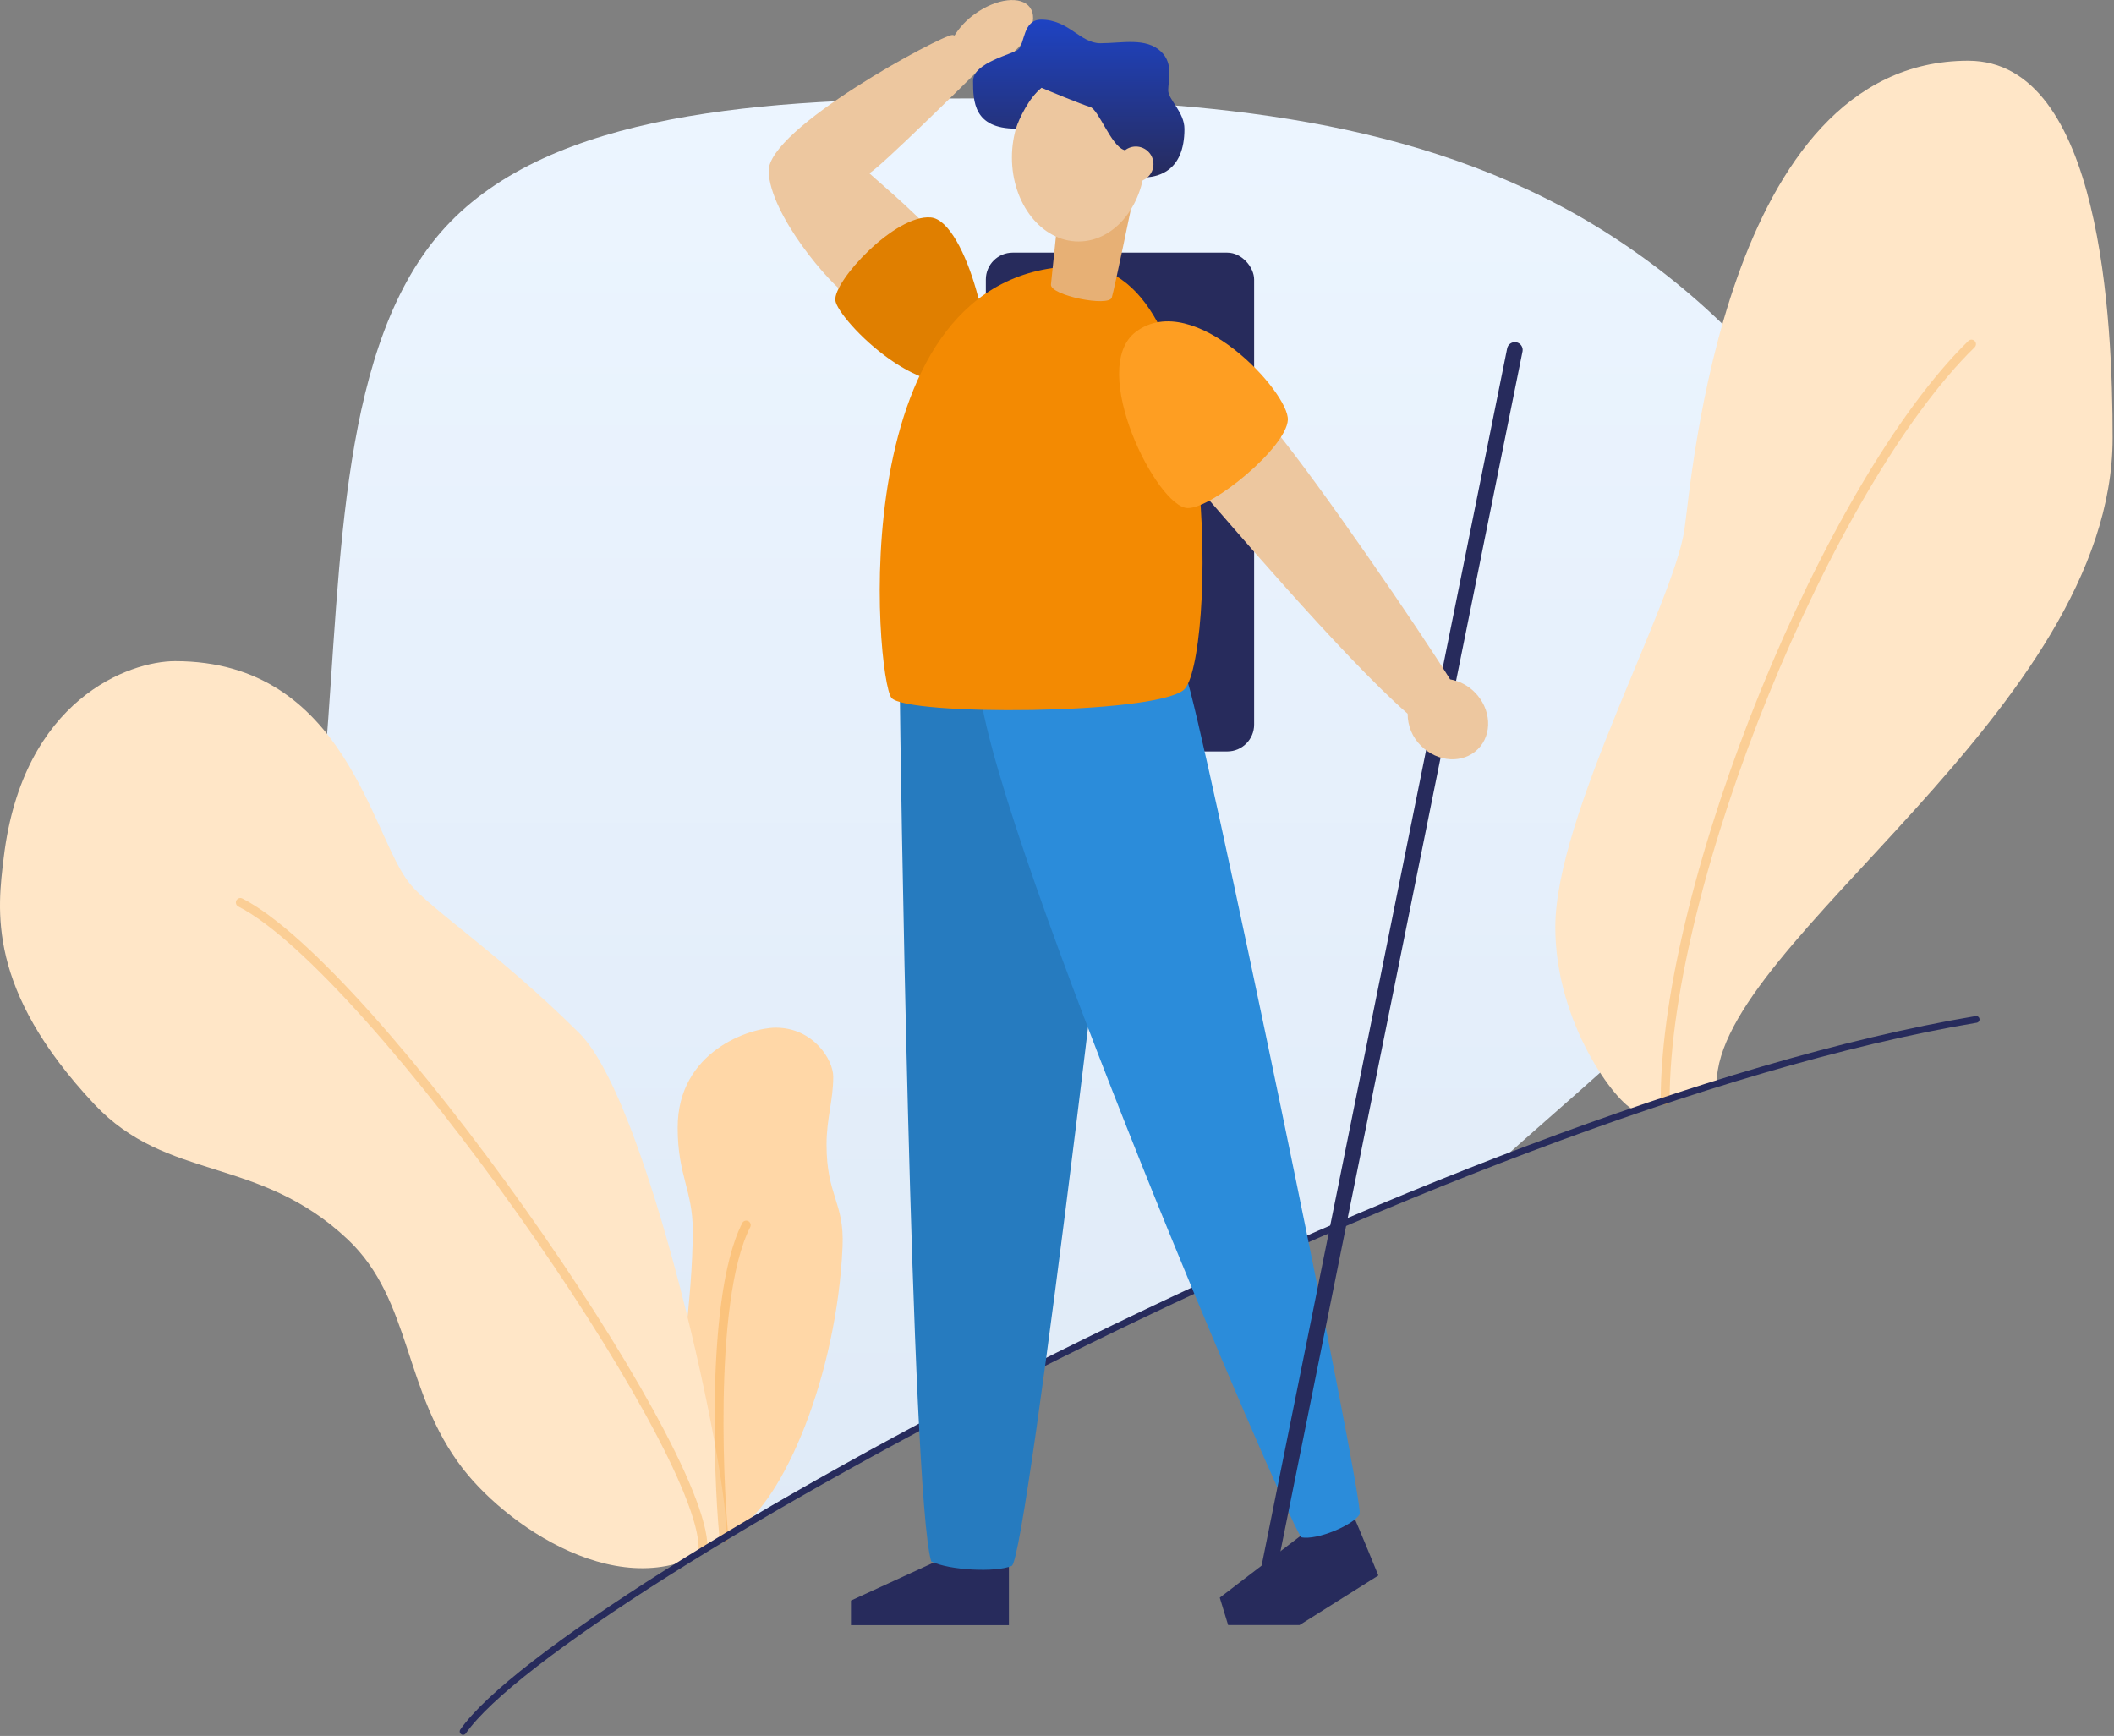 <?xml version="1.0" encoding="UTF-8"?>
<svg width="945px" height="776px" viewBox="0 0 945 776" version="1.1" xmlns="http://www.w3.org/2000/svg" xmlns:xlink="http://www.w3.org/1999/xlink">
    <rect x="0" y="0" width="945" height="776" fill="#808080" stroke="none"/>
    <title>no-results</title>
    <defs>
        <linearGradient x1="50%" y1="0%" x2="50%" y2="100%" id="linearGradient-1">
            <stop stop-color="#ECF5FF" offset="0%"></stop>
            <stop stop-color="#DFEAF7" offset="100%"></stop>
        </linearGradient>
        <linearGradient x1="50%" y1="0%" x2="50%" y2="100%" id="linearGradient-2">
            <stop stop-color="#1E43C3" offset="0%"></stop>
            <stop stop-color="#272B5C" offset="100%"></stop>
        </linearGradient>
    </defs>
    <g id="Page-1" stroke="none" stroke-width="1" fill="none" fill-rule="evenodd">
        <g id="no-results">
            <path d="M314.28,691.86 C404.351,639.33 514.51,578.47 671.74,518 C674.527,515.507 677.36,512.993 680.24,510.46 C744.66,453.51 830.67,382.46 841.03,304.78 C851.23,226.93 785.79,142.28 705.73,96.56 C625.67,51 531,44.19 436.15,43.992 C341.3,43.81 246.28,50.13 199,101.64 C151.94,153 152.62,249.69 145.48,337.91 C138.34,426.13 165.103,478.132 188.043,552.922 C206.793,614.472 259.84,666.88 314.28,691.86 Z" id="Path" fill="url(#linearGradient-1)" fill-rule="nonzero"></path>
            <path d="M730.92,496.42 C722.57,493.56 695.25,457.42 695.25,414.53 C695.25,364.7 747.96,270.38 752.97,236.78 C756.16,215.41 770.55,27.14 879.83,27.14 C939.42,27.14 944.39,143.65 944.39,195.76 C944.39,317.49 767.39,421.18 767.39,484.41 C755.533,489.272 743.346,493.286 730.92,496.42 Z" id="Path" fill="#FFE6C7" fill-rule="nonzero"></path>
            <path d="M744.36,491.9 C744.36,394.28 817.21,216.42 881.29,153.83" id="Path" stroke="#F38A02" stroke-width="4" opacity="0.25" stroke-linecap="round"></path>
            <path d="M323.68,687.41 C318.1,685.75 302.93,666.41 302.93,641.49 C302.93,617.49 309.67,582.49 309.67,550.02 C309.67,531.96 302.93,525.56 302.93,504.07 C302.93,469.82 335.39,459.39 346.77,459.39 C363.52,459.39 372.48,473.72 372.48,481.31 C372.48,491.9 369.48,499.94 369.48,511.66 C369.48,534.57 377.48,537.44 376.64,557.18 C374.14,614.89 350.18,671.31 329.12,684.11 L323.68,687.41 Z" id="Path" fill="#FFD7A7" fill-rule="nonzero"></path>
            <path d="M323.68,687.41 C330.52,681.51 292.22,494.91 259,461.89 C222.86,426 193.15,407 183.34,395.22 C165.94,374.33 154.86,295.55 78.27,295.55 C58.01,295.55 10.27,312.3 1.68,383.19 C-1.13,406.46 -6.24,442.06 42.19,493.65 C74.81,528.41 115.61,516.44 155.49,554.1 C184.2,581.21 180.18,622.1 206.99,656.65 C228.44,684.25 284.13,721.48 323.68,687.41 Z" id="Path" fill="#FFE6C7" fill-rule="nonzero"></path>
            <path d="M314.28,691.86 C314.28,645.03 166.55,433.67 107.44,403.44" id="Path" stroke="#F38A02" stroke-width="4" opacity="0.25" stroke-linecap="round"></path>
            <path d="M323.68,687.41 C322.21,676.31 316.01,582.01 333.58,547.65" id="Path" stroke="#F38A02" stroke-width="4" opacity="0.25" stroke-linecap="round" stroke-linejoin="round"></path>
            <path d="M207,774 C251.21,710.87 646.14,495.49 883.39,455.7" id="Path" stroke="#272B5C" stroke-width="3" stroke-linecap="round"></path>
            <rect id="Rectangle" fill="#272B5C" fill-rule="nonzero" x="440.69" y="112.93" width="119.93" height="222.98" rx="12"></rect>
            <polygon id="Path" fill="#272B5C" fill-rule="nonzero" points="451 700.49 451 726.49 380.4 726.49 380.4 715.49 424.14 695.4"></polygon>
            <path d="M604.15,675.56 C607.72,683.56 616.15,704.29 616.15,704.29 L580.92,726.44 L549,726.44 L545.26,714.2 L585.36,683.51 L604.15,675.56 Z" id="Path" fill="#272B5C" fill-rule="nonzero"></path>
            <path d="M460.44,3.36 C456.54,-2 445.53,-0.79 435.85,6.18 C432.186,8.765 429.073,12.052 426.69,15.85 C426.375,15.71 426.035,15.632 425.69,15.62 C420.99,15.62 342.86,57.41 343.6,76.69 C344.34,95.97 370.55,126.89 379.7,132.82 C379.7,132.82 420.99,113.54 418.77,107.35 C416.55,101.16 392.77,81.35 388.6,77.43 C393.5,74.87 432.72,36.01 437.15,31.61 C441.8,30.615 446.182,28.634 450,25.8 C459.66,18.82 464.35,8.78 460.44,3.36 Z" id="Path" fill="#EDC79F" fill-rule="nonzero"></path>
            <path d="M438,166.65 C447,159.41 432.1,98.7 416.13,97.21 C400.16,95.72 372.31,125.81 373.43,134.35 C374.55,142.89 415.26,184.85 438,166.65 Z" id="Path" fill="#E07F00" fill-rule="nonzero"></path>
            <path d="M402.27,312 C402.27,322 407.27,668 416.27,698 C424.27,702 445.27,703 452.27,700 C459.27,697 503.94,317.48 503.94,300.82 C503.94,284.16 402.27,312 402.27,312 Z" id="Path" fill="#267BBF" fill-rule="nonzero"></path>
            <path d="M581.61,687.19 C572.06,672.19 447.71,380.91 437.96,309.09 C448.17,301.18 524.15,288.57 530.3,302.93 C536.45,317.29 610.3,672.32 607.77,676.93 C605.24,681.54 588.79,688.73 581.61,687.19 Z" id="Path" fill="#2B8CDA" fill-rule="nonzero"></path>
            <path d="M482.54,119 C547.04,119 543.04,297.5 529.04,308.5 C515.04,319.5 405.54,320 398.54,312 C391.54,304 375,119 482.54,119 Z" id="Path" fill="#F38A02" fill-rule="nonzero"></path>
            <path d="M497,133 C495.74,137.35 469.29,132.07 469.8,127.15 L474.32,83.45 L506.19,90.31 C506.19,90.31 498.28,128.67 497,133 Z" id="Path" fill="#E7B075" fill-rule="nonzero"></path>
            <line x1="677.16" y1="156.44" x2="565.31" y2="710.91" id="Path" stroke="#272B5C" stroke-width="7" stroke-linecap="round"></line>
            <path d="M659.22,309.44 C656.24,306.427 652.395,304.417 648.22,303.69 C634.88,282.16 589.55,215.8 569.56,191.69 C555.15,202.04 537.56,220.14 537.56,220.14 C544.91,228.38 599.96,293.51 629.25,319.05 C629.216,324.456 631.382,329.643 635.25,333.42 C642.66,340.84 654.04,341.48 660.66,334.87 C667.28,328.26 666.63,316.86 659.22,309.44 Z" id="Path" fill="#EDC79F" fill-rule="nonzero"></path>
            <path d="M507.87,148.25 C533.74,129.02 576.39,175.52 575.69,187.75 C574.99,199.98 542.21,227.1 531,227.13 C517.31,227.15 485.85,164.62 507.87,148.25 Z" id="Path" fill="#FE9E22" fill-rule="nonzero"></path>
            <ellipse id="Oval" fill="#EDC79F" fill-rule="nonzero" cx="482.12" cy="70.41" rx="29.77" ry="37.54"></ellipse>
            <path d="M529.47,57.66 C529.47,50.05 522.2,44.56 522.2,40.34 C522.2,36.12 524.69,28.56 519.12,23.15 C512.35,16.58 501.56,19.32 491.9,19.32 C482.82,19.32 477.81,8.77 465.42,8.77 C457.16,8.77 458.21,19.49 455.12,22.15 C452.83,24.15 434.98,27.99 434.98,36.15 C434.98,45.27 435.22,57.51 454.16,57.51 C455.42,53.13 460.16,43.51 465.56,39.23 C468.34,40.43 483.56,46.71 487.33,47.82 C491.1,48.93 496.61,65.07 502.45,67.02 C508.29,68.97 508.66,79.72 512.93,79.26 C517.2,78.8 529.47,77 529.47,57.66 Z" id="Path" fill="url(#linearGradient-2)" fill-rule="nonzero"></path>
            <circle id="Oval" fill="#EDC79F" fill-rule="nonzero" cx="507.75" cy="73.37" r="7.87"></circle>
        </g>
    </g>
</svg>
